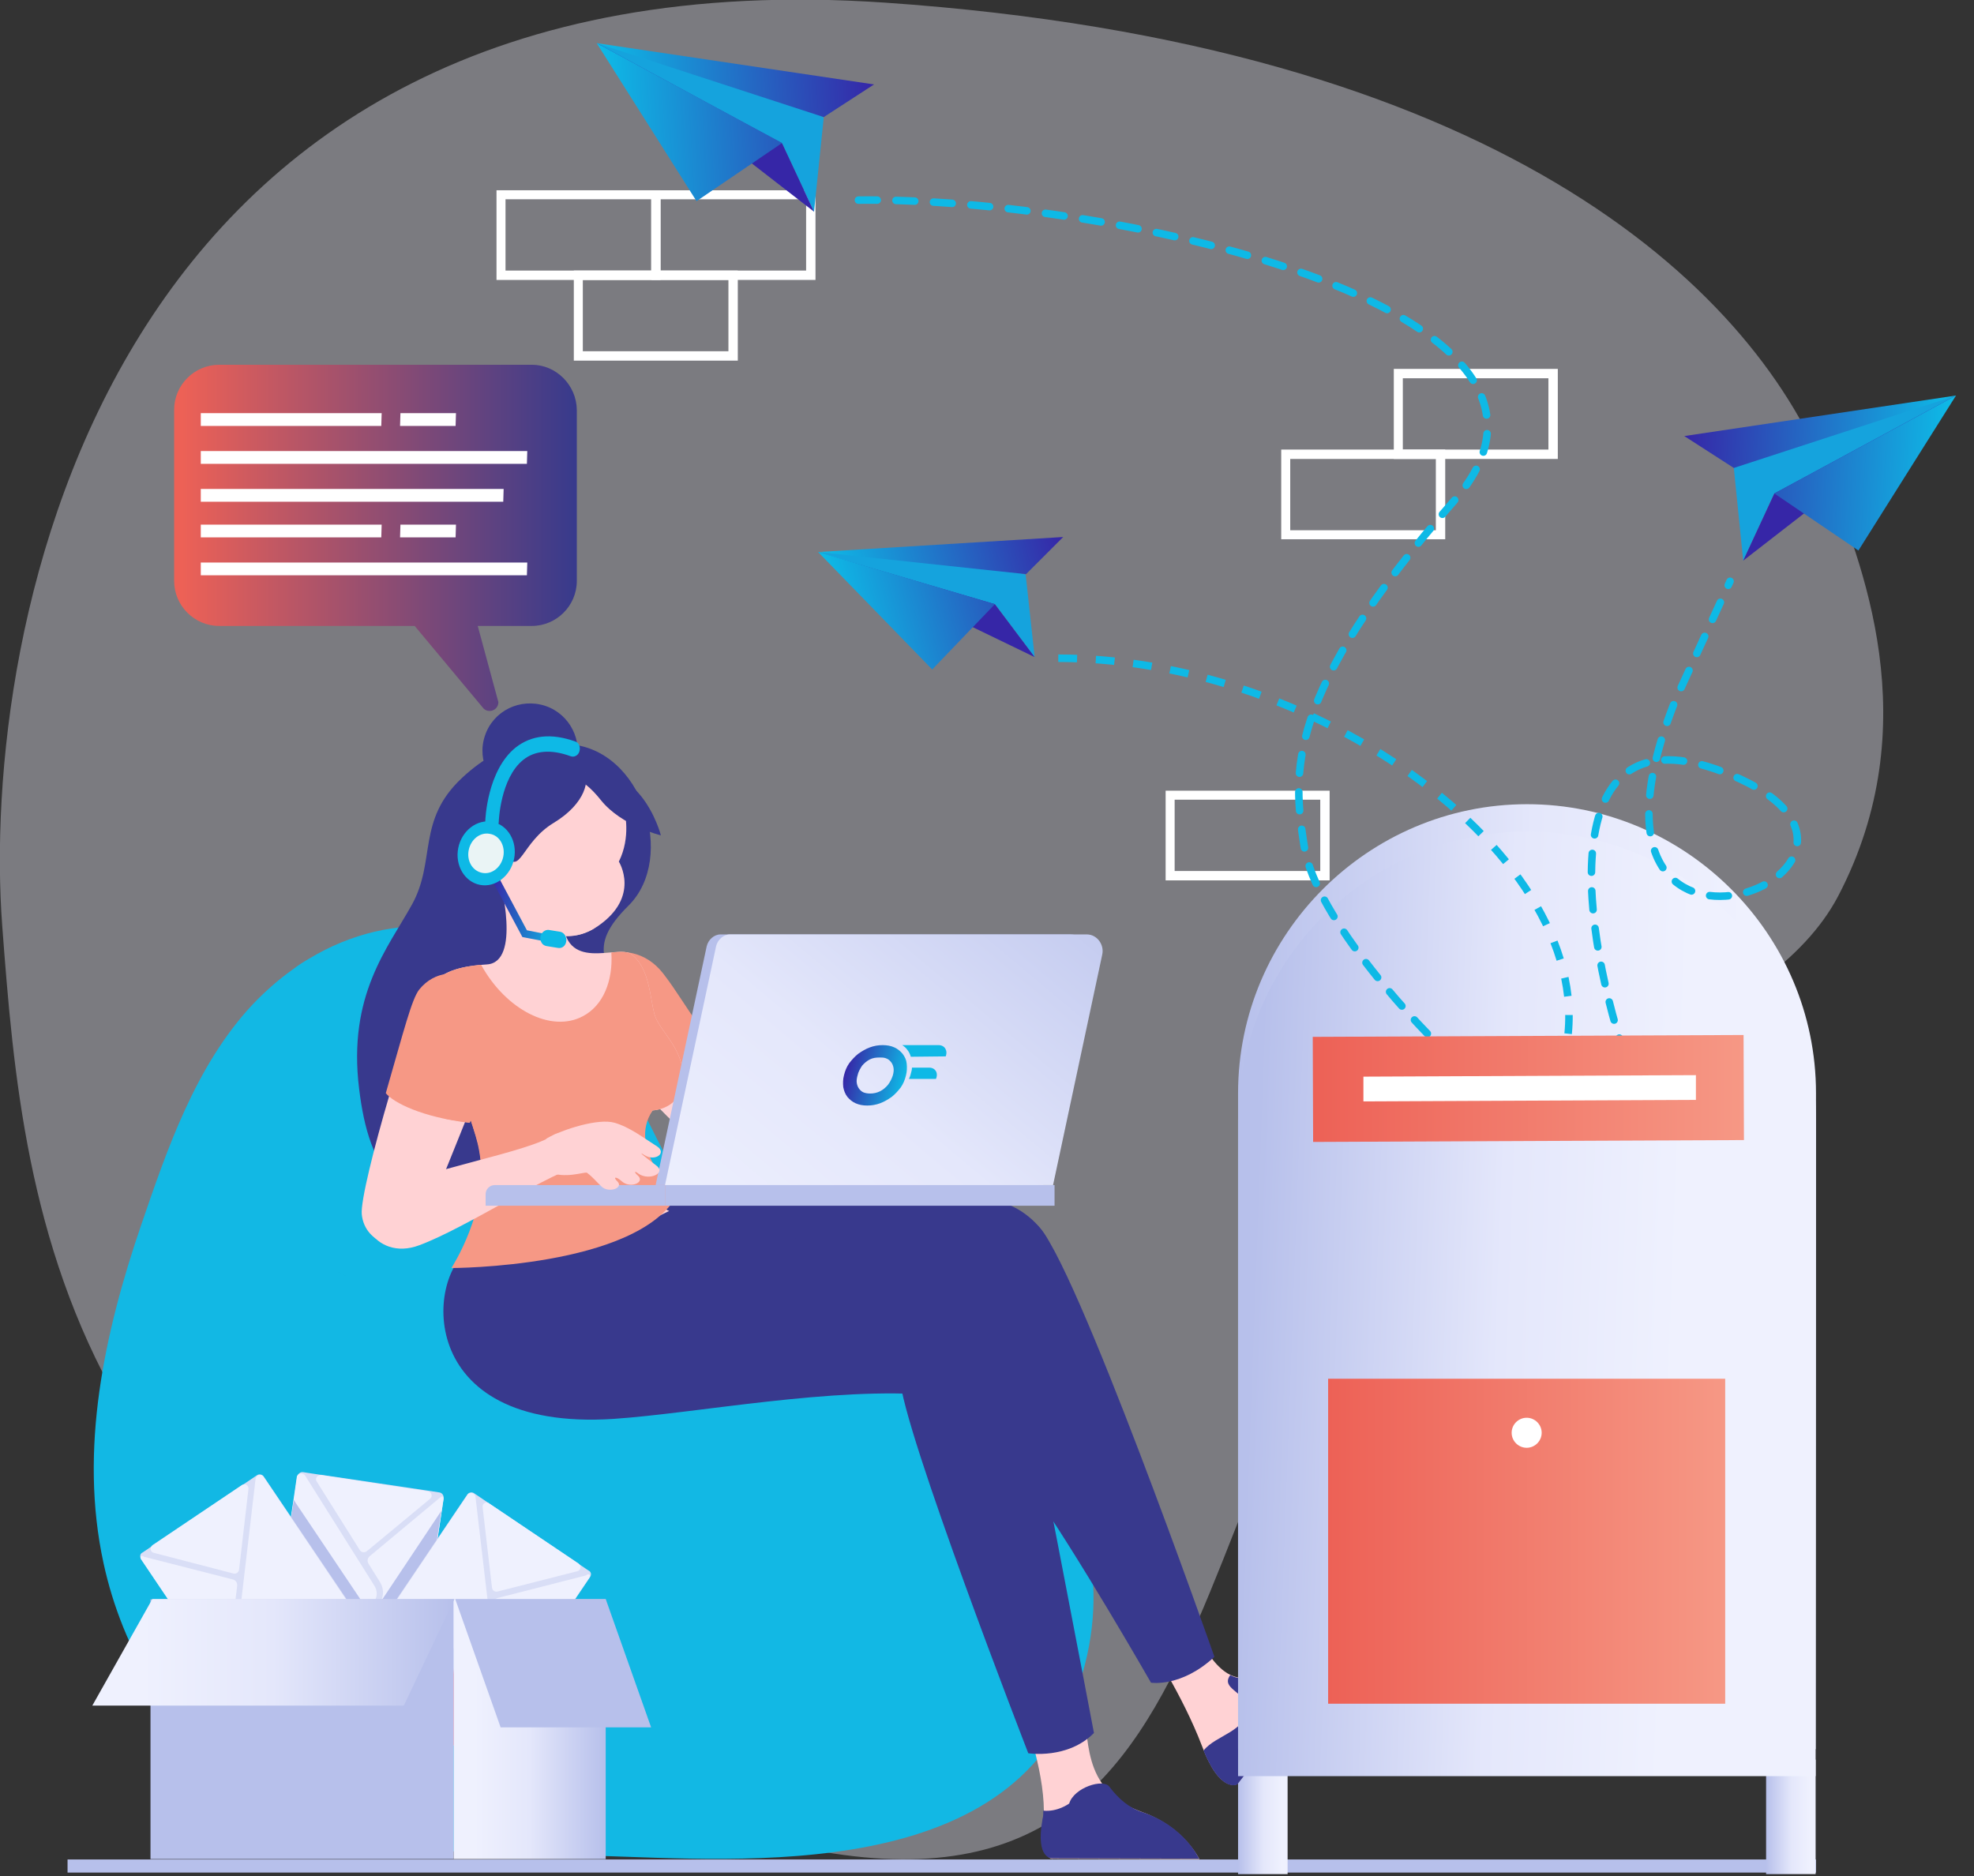 <?xml version="1.0" encoding="utf-8"?>
<!-- Generator: Adobe Illustrator 27.8.0, SVG Export Plug-In . SVG Version: 6.00 Build 0)  -->
<svg version="1.1" id="Layer_1" xmlns="http://www.w3.org/2000/svg" xmlns:xlink="http://www.w3.org/1999/xlink" x="0px" y="0px"
	 viewBox="0 0 526 500" style="enable-background:new 0 0 526 500;" xml:space="preserve">
<rect x="0" y="0" width="526" height="500" fill="#333333" stroke="none"/>
<style type="text/css">
	.st0{fill:#B7C0EB;}
	.st1{fill:url(#SVGID_1_);}
	.st2{fill:url(#SVGID_00000035530672565660991330000007672944445333389750_);}
	.st3{opacity:0.38;fill:#EFF1FE;}
	.st4{fill:#EAEFF8;}
	.st5{fill:#FFFFFF;}
	.st6{fill:#12B8E4;}
	.st7{opacity:8.000000e-02;enable-background:new    ;}
	.st8{fill:#38398D;}
	.st9{fill:#FFD2D4;}
	.st10{fill:#F69885;}
	.st11{fill:url(#SVGID_00000072983004430658973290000009506178645268224903_);}
	.st12{fill:url(#SVGID_00000088109973912634208990000017413976895961473981_);}
	.st13{fill:#0EB9E6;}
	.st14{fill:url(#SVGID_00000129901693171359542440000002921726577394197897_);}
	.st15{fill:#D9DEF6;}
	.st16{fill:#EFF1FE;}
	.st17{fill:#FF586A;}
	.st18{fill:url(#SVGID_00000160899650092472365760000005091856407289945260_);}
	.st19{fill:url(#SVGID_00000042736700855570963860000015337439418339642014_);}
	.st20{fill:url(#SVGID_00000095319370491212508350000003825695570025208481_);}
	.st21{fill:url(#SVGID_00000035510327918235364500000008952972107784096401_);}
	.st22{fill:none;stroke:#0EB9E6;stroke-width:2;stroke-linecap:round;stroke-dasharray:5,5;}
	.st23{fill:url(#SVGID_00000036241657418570665880000005217453212570595988_);}
	.st24{fill:none;stroke:#0EB9E6;stroke-width:2;stroke-dasharray:5,5;}
	.st25{fill:#15A3DD;}
	.st26{fill:#3626A7;}
	.st27{fill:url(#SVGID_00000049926262147763976030000015909639322720266165_);}
	.st28{fill:url(#SVGID_00000162337027748983239940000003455907155540804512_);}
	.st29{fill:url(#SVGID_00000047027449254470461220000004127628768778581421_);}
	.st30{fill:url(#SVGID_00000070809775883490508920000012708444366341743489_);}
	.st31{fill:#EAF4F5;}
	.st32{fill:url(#SVGID_00000155864185765997503370000017546320861906182811_);}
</style>
<g>
	<path class="st0" d="M18,495.5h465.9v3.5H18V495.5z"/>
</g>
<linearGradient id="SVGID_1_" gradientUnits="userSpaceOnUse" x1="329.871" y1="484.093" x2="343.094" y2="484.093">
	<stop  offset="0" style="stop-color:#B7C0EB"/>
	<stop  offset="0.51" style="stop-color:#E4E7FB"/>
	<stop  offset="0.88" style="stop-color:#EFF1FE"/>
</linearGradient>
<path class="st1" d="M343.1,468.9h-13.2v30.5h13.2V468.9z"/>
<linearGradient id="SVGID_00000086665064533896947990000003980741130969646004_" gradientUnits="userSpaceOnUse" x1="470.57" y1="484.093" x2="483.794" y2="484.093">
	<stop  offset="0" style="stop-color:#B7C0EB"/>
	<stop  offset="0.51" style="stop-color:#E4E7FB"/>
	<stop  offset="0.88" style="stop-color:#EFF1FE"/>
</linearGradient>
<path style="fill:url(#SVGID_00000086665064533896947990000003980741130969646004_);" d="M483.8,468.9h-13.2v30.5h13.2V468.9z"/>
<path class="st3" d="M0.6,246.8c5.9,78.4,15,181.2,186.8,238.4c148.8,49.6,118.2-92.8,193.2-169.7c11.6-11.9,25.7-22.2,43.4-30
	c5.3-2.3,11-4.9,16.7-7.6c19.5-9.3,39.8-21.4,49.1-39.1c23.9-45.7,6.4-88.9-3.4-113.1c-20.2-49.9-88-113.8-250.6-125
	C26.5-13.6-5.3,168.4,0.6,246.8L0.6,246.8z"/>
<path class="st4" d="M355.3,436.8c35.1-3.3,93.2-36.7,114.3-71.6c12.9-21.4,11.1-35.8,7.8-43.6c-2-4.7-6.4-7.9-11.3-8.4
	c-12.7-1.3-29.1,1.8-47.1,14.2c-8.5,5.8-17.4,13.8-26.4,24.4c-1.3,1.5-2.6,3-3.8,4.6C356.1,397.6,320.2,440.1,355.3,436.8
	L355.3,436.8z"/>
<path class="st5" d="M139.1,310.6h43.7v-23.9h-43.7V310.6z M180.3,308.1h-38.8v-19h38.8V308.1z"/>
<path class="st5" d="M169,332h43.7v-23.9H169V332z M210.3,329.6h-38.8v-19h38.8V329.6z"/>
<path class="st5" d="M310.6,234.6h43.7v-23.9h-43.7V234.6z M351.8,232.1h-38.8v-19h38.8V232.1z"/>
<path class="st5" d="M132.3,74.6H176V50.7h-43.7V74.6z M173.5,72.1h-38.8v-19h38.8V72.1z"/>
<path class="st5" d="M173.6,74.6h43.7V50.7h-43.7V74.6z M214.8,72.1H176v-19h38.8V72.1z"/>
<path class="st5" d="M152.9,96.1h43.7V72.1h-43.7V96.1z M194.1,93.6h-38.8v-19h38.8V93.6z"/>
<path class="st5" d="M371.4,122.3h43.7V98.3h-43.7V122.3z M412.6,119.8h-38.8v-19h38.8V119.8z"/>
<path class="st5" d="M341.4,143.7h43.7v-23.9h-43.7V143.7z M382.6,141.3h-38.8v-19h38.8V141.3z"/>
<path class="st5" d="M162,418.8h43.7v-23.9H162V418.8z M203.2,416.4h-38.8v-19h38.8V416.4z"/>
<path class="st5" d="M203.2,418.8h43.7v-23.9h-43.7V418.8z M244.5,416.4h-38.8v-19h38.8V416.4z"/>
<path class="st5" d="M182.6,440.3h43.7v-23.9h-43.7V440.3z M223.8,437.8H185v-19h38.8V437.8z"/>
<path class="st6" d="M27.6,416.6c5,23,17.9,45.2,38.6,59.6c24.5,17,56.2,18.2,85.9,18.2c33.8,0.1,109.4,10.2,132.3-37.9
	c0.5-1.1,1.1-2.3,1.6-3.5c20.4-51.1-19.2-103.6-84.1-110.7c-16.9-7.8-37.6-68.7-50.9-80.4c-19.8-17.5-46.2-20-68.7-6.4
	c-1.4,0.8-2.8,1.7-4.1,2.7c-4.1,2.9-7.8,6.2-11.1,9.7c-15.1,16.3-22.6,38.5-29.4,58.3C27.8,355.1,21,386.3,27.6,416.6z"/>
<path class="st7" d="M92.1,339.9c0,0-0.2-0.1-0.2-0.1C91.9,339.9,92,339.9,92.1,339.9z"/>
<path class="st7" d="M91.9,339.8c-1.3-0.6-2-0.9-2-0.9C90.5,339.2,91.2,339.5,91.9,339.8z"/>
<path class="st8" d="M156.2,318.8c36.5-0.6,105.8,0.7,110.1,1.5c10.5,2.1,24.3,19,4.1,28.6c-16.9,8.1-120.9,47.1-135.5-0.3
	C129.6,331.3,145.1,319.1,156.2,318.8z"/>
<path class="st8" d="M259.4,335.3c1.3,1.6,16.4,11.1,11,13.7c-16.9,8.1-120.9,47.1-135.5-0.3c-2.3-7.5-0.7-14.1,2.7-19.1
	C142.4,331.1,252.1,326.8,259.4,335.3z"/>
<path class="st8" d="M163.5,378.1c22.2-1.5,58.7-8.7,85.5-6.3c26.8,2.3,22.3-23.5,4.5-28.2c-18.6-4.9-55.6-14.9-80.6-17.1
	c-25-2.1-35,0.1-47.1,6.1C113.7,338.6,109.5,381.6,163.5,378.1L163.5,378.1z"/>
<path class="st8" d="M129.2,196.1c-2.2,6.6,1.4,13.8,8,16c6.6,2.2,13.8-1.4,16.1-8c2.2-6.6-1.4-13.8-8-16
	C138.6,185.9,131.4,189.4,129.2,196.1z"/>
<path class="st8" d="M151.3,198.3c-7.2-0.3-16.1-2.3-28.2,9c-12.1,11.3-6.9,22.1-13.3,33.7c-6.4,11.6-17.2,24.1-14.1,49.2
	c2.6,21,9.9,35.9,44.3,33.8c34.4-2.1,33.4-41.7,27.7-54.4c-5.7-12.7-11.9-16.7-0.2-28.3C180.3,228.6,171.2,199.3,151.3,198.3z"/>
<path class="st9" d="M155.5,270c5.1,11.8,32.1,38.1,40,42.9c8.2,5,17.8,0.8,15.1-6.9c-2.3-6.6-36.4-46-39.3-49.2
	C165.1,249.8,150,257.3,155.5,270L155.5,270z"/>
<path class="st10" d="M170.4,292.1c-11.1-13.8-16.5-20-17.4-23.3c-3.6-12.7,14.4-21.4,23.7-9.4c3.7,4.8,5.1,7.6,13,19
	C181.2,288,173.6,291.8,170.4,292.1L170.4,292.1z"/>
<path class="st9" d="M133.2,234.5c0,0,5.8,22-3.5,22.5c-5.1,0.3-12.3,1.4-14.3,5.6c-1.6,3.3,1,8.8,3.3,15.9
	c6,18.1,8.2,22.9,9.1,28.2c2.8,15.9-5.5,28.2-5.5,28.2s29.6,1.2,56-12.2c0,0-9.2-4.2-9.2-13.6c0-4.1,2.2-9.9,4.8-13.2
	c0,0,7.6-0.2,8.1-8.3c0.4-8.1-6.4-12.9-7.6-17.3c-1.2-4.3-1.3-12.6-6.3-16.1c-3.7-2.5-17.9,5.2-18.1-9.7
	C149.7,229.6,134.3,229.7,133.2,234.5L133.2,234.5z"/>
<path class="st10" d="M120.3,337.9c0,0,49.4,0,60.2-19.5c0,0-13.6-12.1-6.6-22.5c0,0,7.7-0.2,8.1-8.3c0.4-8.1-6.4-12.9-7.6-17.3
	c-1.2-4.3-1.3-12.6-6.3-16.1c-1-0.7-2.9-0.6-5.2-0.4c0.5,7.6-2.2,14.2-7.6,17c-8.4,4.5-20.5-1.7-27.1-13.7
	c-4.9,0.4-10.8,1.7-12.7,5.5c-1.6,3.3,11.4,38.8,12.4,44.1C130.5,322.6,120.2,337.9,120.3,337.9L120.3,337.9z"/>
<path class="st10" d="M122.2,334.9c0,0,24.5-2.8,24.5-17.4c0-3.3-1.3-13.2-1.3-13.2c-4.1-0.7-7.8-3.5-9.2-7.7
	c-1.9-5.8,1.4-12.9,7.5-14.6l5.3-1.5c-9.7-2.8-9.6-6.5-19.6-21c-0.5-0.7-1.2-1.5-1.4-2.3c-4.8,0.5-10.9,1.8-12.7,5.5
	c-1.6,3.3,1,8.8,3.3,15.9c6,18.1,8.2,22.9,9.1,28.2C130.5,322.6,122.2,334.9,122.2,334.9L122.2,334.9z"/>
<path class="st9" d="M133.3,276.5c-4.3,8.8-17.5,43.9-21.1,50.4c-4.4,7.9-15,4.9-15.8-3.3c-0.7-6.9,14.4-57.4,17.9-61.7
	C120.6,254.2,136,271,133.3,276.5z"/>
<path class="st9" d="M110.5,323.7c1.2-2.5,2.1-5.2,3.1-7.8c2.1-5.1,4.9-9.9,7.2-15c4.4-9.8,9.5-24.5,3.9-34.6
	c-1.5-2.8-3.6-4.9-6-6.3c7.1,0.3,16.7,12.1,14.5,16.6c-4.3,8.8-16.2,40-19.7,46.5c-1.3,2.3-3.1,3.8-5.1,4.8
	C109.2,326.4,109.9,325.1,110.5,323.7z"/>
<path class="st9" d="M166.4,216.2c0,0,1.8,6.8-1.5,13.4c0,0,5.9,9.3-5.6,17.2c-11.5,7.9-23.7-3.2-25.7-14.1c0,0-8.7,0.3-7.6-7.5
	c1.1-7.7,6.1-6.7,10.9-4.5c0,0,11.6-16.2,17.7-15C160.8,206.9,165.4,208.7,166.4,216.2L166.4,216.2z"/>
<path class="st9" d="M126.1,225.2c1.1-7.7,6.1-6.7,10.9-4.5c0,0,11.6-16.2,17.7-15c4.9,1,8.8,2.3,10.7,6.7
	c-3.7-2.2-22.4,9.6-25.2,19.1c-2.9,9.6,5.7,18.5,15.2,16.7c1.1-0.2,2.3-0.5,3.3-1c-11.3,7-23.1-3.9-25-14.6
	C133.7,232.6,124.9,232.9,126.1,225.2L126.1,225.2z"/>
<path class="st9" d="M100.5,318c11.6-6.2,40.4-10.9,46.9-15.5c4.1-2.8,17.1,5.7,8.3,7.7c-8.8,2-31.5,17-43.9,21.6
	C99.5,336.5,92.6,322.2,100.5,318z"/>
<path class="st9" d="M194.1,300.9c9.3-9.3,44.5-23.1,48.1-30.3c3.6-7.1,1-13.1,9.3-13.9c8.4-0.8,10.8,1.2,13.5,6
	c2.7,4.8-4.1,9.7-12.4,13.2s-34.2,31.5-43.6,37.2C197.8,319.9,187.8,307.2,194.1,300.9z"/>
<path class="st8" d="M151.4,207.2c0,0,3.2-0.9,8.7,6c5.5,6.9,16,9.4,16,9.4S170.3,199.9,151.4,207.2z"/>
<path class="st8" d="M155.4,204.8c2,2.8,0.7,9.3-7.9,14.5c-8.6,5.2-8.9,14.5-12.8,8.3c-3.9-6.2-3.7-7-2.4-13.6
	C133.7,207.5,151.1,198.6,155.4,204.8L155.4,204.8z"/>
<path class="st0" d="M281,315.8H177.2v5.5H281V315.8z"/>
<path class="st0" d="M177.2,321.3h-47.8v-3.1c0-1.3,1.1-2.4,2.4-2.4h45.4V321.3L177.2,321.3z"/>
<path class="st0" d="M278,315.8H174.7l13.6-63.6c0.4-1.8,2-3.2,3.7-3.2h93.1c3.7,0,6.4,3.6,5.6,7.5L278,315.8L278,315.8z"/>
<linearGradient id="SVGID_00000080179712723812658720000002031690023539077027_" gradientUnits="userSpaceOnUse" x1="295.996" y1="290.344" x2="168.346" y2="137.941" gradientTransform="matrix(1 0 0 -1 0 502)">
	<stop  offset="0" style="stop-color:#B7C0EB"/>
	<stop  offset="0.51" style="stop-color:#E4E7FB"/>
	<stop  offset="0.88" style="stop-color:#EFF1FE"/>
</linearGradient>
<path style="fill:url(#SVGID_00000080179712723812658720000002031690023539077027_);" d="M280.6,315.8H177.2l13.6-63.6
	c0.4-1.8,2-3.2,3.7-3.2h95.1c2.7,0,4.7,2.7,4.1,5.4L280.6,315.8z"/>
<path class="st9" d="M304.4,482.9c-17-6.1-13.7-20.3-16.2-30.1l-15,5.6c0,0,5.6,15,4.9,26.5c-0.7,11.5,2.5,10.4,2.5,10.4l39,0.1
	C319.5,495.4,315.7,487,304.4,482.9z"/>
<path class="st8" d="M304.4,482.9c-3.5-1.1-6.4-3.6-8.8-6.8c-1.6-2.2-9.4,0.2-10.7,4.5c0,0-3.1,2.3-6.9,1.9c0,0.8,0,1.5-0.2,2.2
	c-2,11,2.7,10.5,2.7,10.5l39,0.1C319.5,495.4,315.8,486.7,304.4,482.9z"/>
<path class="st8" d="M239.8,367.2c0.5,13.2,34.2,100,34.2,100s10.5,1.7,17.5-5.4c0,0-19-100.1-21-107.1
	C269,349.1,239,345.5,239.8,367.2L239.8,367.2z"/>
<path class="st9" d="M306.1,438.1l11.3-6.4c5.6,13.6,13.6,23.2,26.4,6.8c5.9-7.6,16.4-2.4,16.4-2.4l-30.5,39.3c0,0-4.6,2.7-9.4-10.1
	C315,451.4,306.1,438.1,306.1,438.1L306.1,438.1z"/>
<path class="st8" d="M332.1,454.9c-0.4-4.2-6.9-4.9-4.3-8.5c4.3,2.2,9.6,0.5,16-7.8c5.9-7.6,16.4-2.4,16.4-2.4l-30.5,39.3
	c0,0-4.3,2.5-9-9C323.9,462.3,332.7,461.3,332.1,454.9z"/>
<path class="st8" d="M274.4,396.1c12.5,17.7,32.3,52.3,32.3,52.3s8.1,1.3,16.9-6.9c0,0-37.5-106.8-47.2-115
	C267.4,318.8,218.7,317.1,274.4,396.1L274.4,396.1z"/>
<path class="st9" d="M174.9,310.6c-2.8-2.1-5.4-4.2-3.2-2.8c2.8,1.8,6.1-0.5,3.4-2.3c-3.5-2.2-7.2-5.1-11.3-6.3
	c-4.4-1.3-13.9,1.8-18,4.1c-1.5,0.8-1.1,8.2,0.2,8.9c4.4,2.1,9.7,0,10.4,0.3c1.7,1.3,2.4,2.3,3.9,3.7c1.9,1.8,6,0.4,4.2-1.4
	c-1.2-1.1-0.5-1.5,1.2,0c2.2,2,6.4,0.3,4.2-1.6c-0.9-0.8-1-1.4,0.3-0.4C173,314.7,177.6,312.6,174.9,310.6z"/>
<path class="st10" d="M102.8,291.3c4.9-17,6.9-25,8.9-27.6c8.3-10.3,25.8-0.6,21.4,13.9c-1.7,5.8-3.2,8.5-8.1,21.6
	C112.4,297.7,104.8,293.8,102.8,291.3L102.8,291.3z"/>
<path class="st10" d="M120.4,259c0,0,8.8,4.1,6.5,17.8c-2.3,13.7-8.5,21.3-8.5,21.3l6.8,1.1l7.1-18.4
	C132.2,280.8,140.6,262.6,120.4,259z"/>
<linearGradient id="SVGID_00000152972854559114074940000000276152446654759087_" gradientUnits="userSpaceOnUse" x1="225.405" y1="217.427" x2="240.959" y2="213.48" gradientTransform="matrix(1 0 0 -1 0 502)">
	<stop  offset="0" style="stop-color:#3626A7"/>
	<stop  offset="0.55" style="stop-color:#1F79CA"/>
	<stop  offset="1" style="stop-color:#0EB9E6"/>
</linearGradient>
<path style="fill:url(#SVGID_00000152972854559114074940000000276152446654759087_);" d="M240.5,280.8c-0.6-0.7-1.3-1.3-2.2-1.7
	c-0.9-0.4-1.9-0.6-3.1-0.6c-1.2,0-2.3,0.2-3.4,0.6c-1.1,0.4-2.1,1-3.1,1.7c-0.9,0.7-1.7,1.6-2.4,2.5c-0.7,1-1.1,2-1.4,3.2
	c-0.3,1.1-0.3,2.2-0.2,3.2c0.2,1,0.5,1.8,1.1,2.6c0.6,0.7,1.3,1.3,2.2,1.7c0.9,0.4,1.9,0.6,3.1,0.6s2.3-0.2,3.4-0.6
	c1.1-0.4,2.1-1,3.1-1.7c0.9-0.7,1.7-1.6,2.4-2.5c0.7-1,1.1-2,1.4-3.2c0.3-1.1,0.3-2.2,0.2-3.2C241.5,282.4,241.1,281.6,240.5,280.8
	L240.5,280.8z M236.6,289.1c-0.6,0.7-1.3,1.3-2.1,1.7c-0.8,0.4-1.7,0.6-2.6,0.6c-0.7,0-1.3-0.1-1.8-0.3c-0.5-0.2-0.9-0.6-1.2-1
	c-0.3-0.4-0.5-0.9-0.6-1.5c-0.1-0.6,0-1.3,0.2-2c0.2-1,0.7-1.8,1.2-2.6c0.6-0.7,1.3-1.3,2.1-1.7c0.8-0.4,1.6-0.5,2.6-0.5
	c0.7,0,1.3,0,1.9,0.3c0.5,0.2,0.9,0.6,1.2,1c0.3,0.4,0.5,0.9,0.6,1.5c0.1,0.6,0,1.3-0.2,2C237.6,287.5,237.2,288.3,236.6,289.1
	L236.6,289.1z"/>
<path class="st13" d="M252,281.5c0.6-1.6-0.3-3-1.9-3h-9.7c0.3,0.2,0.6,0.4,0.8,0.6c0.2,0.2,0.4,0.4,0.6,0.7
	c0.4,0.5,0.7,1.1,0.9,1.8c0,0,0,0,0,0L252,281.5L252,281.5z"/>
<path class="st13" d="M247.6,284.5H243c0,0.5-0.1,1-0.3,1.6c-0.1,0.5-0.3,1-0.5,1.4c0.6,0,7.2,0,7.2,0
	C250.1,285.9,249.2,284.5,247.6,284.5L247.6,284.5z"/>
<linearGradient id="SVGID_00000135685496623137337280000003224430550581598649_" gradientUnits="userSpaceOnUse" x1="153.605" y1="358.669" x2="48.421" y2="358.669" gradientTransform="matrix(1 0 0 -1 0 502)">
	<stop  offset="0" style="stop-color:#373A8C"/>
	<stop  offset="1" style="stop-color:#ED6156"/>
</linearGradient>
<path style="fill:url(#SVGID_00000135685496623137337280000003224430550581598649_);" d="M141.7,97.2H58.4c-6.6,0-12,5.4-12,12v45.6
	c0,6.6,5.4,12,12,12h52.1l18.1,21.7c1.3,1.8,4.2,0.9,4.2-1.4l-5.5-20.3h14.4c6.6,0,12-5.4,12-12v-45.6
	C153.6,102.6,148.2,97.2,141.7,97.2L141.7,97.2z"/>
<path class="st5" d="M53.5,110.1v3.4h48.1l0.1-3.4H53.5z"/>
<path class="st5" d="M53.5,120.2v3.4h86.9l0.1-3.4H53.5z"/>
<path class="st5" d="M53.5,130.3v3.4h80.6l0.1-3.4H53.5z"/>
<path class="st5" d="M106.6,113.5h14.8l0.1-3.4h-14.8L106.6,113.5z"/>
<path class="st5" d="M53.5,139.8v3.4h48.1l0.1-3.4H53.5z"/>
<path class="st5" d="M53.5,149.9v3.4h86.9l0.1-3.4H53.5z"/>
<path class="st5" d="M106.6,143.2h14.8l0.1-3.4h-14.8L106.6,143.2z"/>
<path class="st15" d="M70.8,448.9c0,0.1,0,0.3,0,0.4c0,0.6,0.5,1.1,1.1,1.2l4.8,0.7l2,0.3h0l26.7,4c0.1,0,0.1,0,0.2,0l2.7,0.4
	c0.7,0.1,1.4-0.4,1.5-1.1l0.1-0.5l0.3-2l7.5-49.6l0.5-3.3l0-0.2c0.1-0.7-0.4-1.4-1.1-1.5l-3.2-0.5L85.6,393c-0.1,0-0.1,0-0.2,0
	l-4.6-0.7c-0.6-0.1-1.1,0.2-1.4,0.7c-0.1,0.1-0.1,0.2-0.2,0.4v0l-0.9,6.2l-1.7,11.3L70.8,448.9L70.8,448.9z"/>
<path class="st16" d="M70.8,448.9c0,0.1,0,0.3,0,0.4c0.2,0.8,1.3,1.2,2,0.6l24.9-21.4l1.4-1.2c1.4-1.1,1.8-3.1,0.5-5l-18.3-29.1
	c-0.5-0.7-1.6-0.7-2-0.1c-0.1,0.1-0.1,0.2-0.2,0.4v0l-0.9,6.2l-1.7,11.3L70.8,448.9L70.8,448.9L70.8,448.9z"/>
<path class="st17" d="M76.7,451.2l2,0.3h0l26.7,4c0.1,0,0.1,0,0.2,0c0.9,0,1.5-1,1-1.8l-4.5-6.9l0,0l-7.6-11.6
	c-0.4-0.6-1.2-0.7-1.8-0.3l-16.6,14.2C75.4,449.8,75.8,451,76.7,451.2L76.7,451.2z"/>
<path class="st16" d="M95.7,434l9.8,15.1l3.2,5c0.1,0.1,0.2,0.2,0.2,0.3c0.2,0.3,0.4,0.4,0.6,0.4c0.2,0,0.3-0.2,0.4-0.5l0.3-2
	l7.5-49.6l0.5-3.3c0-0.3-0.1-0.5-0.2-0.6c-0.2-0.1-0.4,0-0.6,0.2c-0.1,0-0.2,0.1-0.3,0.2l-18.6,15.5c-0.6,0.5-0.7,1.3-0.3,2l3,4.8
	c0.7,1.1,1,2.4,0.8,3.6c-0.2,1.2-0.8,2.4-1.8,3.3l-1.5,1.3L96,432C95.4,432.5,95.3,433.4,95.7,434L95.7,434z"/>
<path class="st16" d="M84.4,394.8l11.5,18.3c0.4,0.6,1.2,0.7,1.8,0.3l16.9-14c0.8-0.6,0.4-1.9-0.6-2l-28.3-4.3
	C84.6,392.9,83.8,394,84.4,394.8L84.4,394.8z"/>
<g>
	<g>
		<path class="st0" d="M70.8,448.9c0,0.1,0,0.3,0,0.4c0,0.6,0.5,1.1,1.1,1.2l4.8,0.7l2,0.3h0l15.1-10.2l3.7,2.5l4.5,3l0,0l3.4,2.3
			l3.4,2.2l1.3,0.9l7.5-49.6L99,430.5l-0.5-0.7l-0.9-1.3L79,400.8l-0.7-1.1l-1.7,11.3L70.8,448.9L70.8,448.9z"/>
	</g>
</g>
<path class="st15" d="M37.6,415.4L69,462c0.4,0.6,1.2,0.8,1.8,0.4l30.5-20.6c0.6-0.4,0.8-1.2,0.4-1.8l-31.4-46.5
	c-0.4-0.6-1.2-0.8-1.8-0.4l-30.5,20.6C37.3,414,37.2,414.8,37.6,415.4z"/>
<path class="st16" d="M66.8,432.5c-1.8-0.4-2.9-2.1-2.7-4.3l4-34.1c0.1-1,1.5-1.5,2.1-0.6c0,0,0,0,0,0l31.3,46.5c0,0,0,0,0,0
	c0.6,0.9-0.4,2-1.4,1.7L66.8,432.5L66.8,432.5z"/>
<path class="st17" d="M74.4,437.6c0.1-0.7,0.8-1.2,1.5-1l21.1,5.8c1,0.3,1.1,1.5,0.3,2.1l-24,16.2c-0.8,0.6-1.9-0.1-1.8-1.1
	L74.4,437.6z"/>
<path class="st16" d="M38.6,414.9l23.5,6c0.7,0.2,1.2,0.9,1.1,1.7l-0.7,5.6c-0.2,1.3,0.2,2.6,0.9,3.6c0.7,1,1.7,1.8,3,2.1l5.2,1.4
	c0.7,0.2,1.2,0.9,1.1,1.7l-3.2,23.8c0,0.1,0,0.3-0.1,0.3c-0.1,0.3-0.2,0.5-0.4,0.6c-0.2,0-0.3-0.1-0.5-0.3l-31-46
	c-0.1-0.3-0.1-0.5,0-0.6c0.1-0.2,0.3-0.2,0.7-0.1C38.4,414.9,38.5,414.9,38.6,414.9L38.6,414.9z"/>
<path class="st16" d="M66.2,396.8l-2.5,21.5c-0.1,0.7-0.8,1.2-1.5,1L41,413.8c-1-0.2-1.2-1.5-0.3-2.1l23.8-16
	C65.3,395.2,66.3,395.8,66.2,396.8z"/>
<path class="st15" d="M157.2,420.3l-31.4,46.5c-0.4,0.6-1.2,0.8-1.8,0.4l-30.5-20.6c-0.6-0.4-0.8-1.2-0.4-1.8l31.4-46.5
	c0.4-0.6,1.2-0.8,1.8-0.4l30.5,20.6C157.5,418.8,157.7,419.6,157.2,420.3z"/>
<path class="st16" d="M128,437.3c1.8-0.4,2.9-2.1,2.7-4.3l-4-34.1c-0.1-1-1.5-1.5-2.1-0.6c0,0,0,0,0,0l-31.3,46.5c0,0,0,0,0,0
	c-0.6,0.9,0.4,2,1.4,1.7L128,437.3L128,437.3z"/>
<path class="st17" d="M120.5,442.5c-0.1-0.7-0.8-1.2-1.5-1l-21.1,5.8c-1,0.3-1.1,1.5-0.3,2.1l24,16.2c0.8,0.6,1.9-0.1,1.8-1.1
	L120.5,442.5L120.5,442.5z"/>
<path class="st16" d="M156.2,419.8l-23.5,6c-0.8,0.2-1.2,0.9-1.2,1.7l0.7,5.6c0.2,1.3-0.2,2.6-0.9,3.6c-0.7,1-1.7,1.8-3,2.1
	l-5.2,1.4c-0.7,0.2-1.2,0.9-1.1,1.7l3.2,23.8c0,0.1,0,0.3,0,0.3c0.1,0.3,0.2,0.5,0.4,0.6c0.2,0,0.3-0.1,0.5-0.3l31-46
	c0.1-0.2,0.1-0.5,0-0.6c-0.1-0.2-0.3-0.2-0.7-0.1C156.4,419.7,156.3,419.7,156.2,419.8L156.2,419.8z"/>
<path class="st16" d="M128.6,401.6l2.5,21.5c0.1,0.7,0.8,1.2,1.5,1l21.2-5.4c1-0.2,1.2-1.5,0.3-2.1l-23.8-16
	C129.6,400,128.5,400.6,128.6,401.6z"/>
<path class="st0" d="M40.1,426.2h80.8v69.2H40.1V426.2z"/>
<linearGradient id="SVGID_00000128481962403862245200000003424994600895579288_" gradientUnits="userSpaceOnUse" x1="161.414" y1="41.127" x2="121.633" y2="41.127" gradientTransform="matrix(1 0 0 -1 0 502)">
	<stop  offset="0" style="stop-color:#B7C0EB"/>
	<stop  offset="0.51" style="stop-color:#E4E7FB"/>
	<stop  offset="0.88" style="stop-color:#EFF1FE"/>
</linearGradient>
<path style="fill:url(#SVGID_00000128481962403862245200000003424994600895579288_);" d="M120.9,426.2h40.5v69.2h-40.5V426.2z"/>
<linearGradient id="SVGID_00000041990425122715119320000002973781972519058870_" gradientUnits="userSpaceOnUse" x1="121.035" y1="61.66" x2="26.333" y2="61.66" gradientTransform="matrix(1 0 0 -1 0 502)">
	<stop  offset="0" style="stop-color:#B7C0EB"/>
	<stop  offset="0.51" style="stop-color:#E4E7FB"/>
	<stop  offset="0.88" style="stop-color:#EFF1FE"/>
</linearGradient>
<path style="fill:url(#SVGID_00000041990425122715119320000002973781972519058870_);" d="M24.6,454.5h83l13.5-28.4H40.6L24.6,454.5z
	"/>
<path class="st0" d="M121.3,426.1l12.1,34.2h40.1l-12.1-34.2H121.3z"/>
<linearGradient id="SVGID_00000121259670449069078460000008047886342781891996_" gradientUnits="userSpaceOnUse" x1="329.871" y1="340.235" x2="483.82" y2="340.235">
	<stop  offset="0" style="stop-color:#B7C0EB"/>
	<stop  offset="0.51" style="stop-color:#E4E7FB"/>
	<stop  offset="0.88" style="stop-color:#EFF1FE"/>
</linearGradient>
<path style="fill:url(#SVGID_00000121259670449069078460000008047886342781891996_);" d="M483.8,466.1H329.9V291.3
	c0-42.3,34.6-77,77-77c42.3,0,77,34.6,77,77L483.8,466.1L483.8,466.1z"/>
<linearGradient id="SVGID_00000127736694604840329010000003850153041642160546_" gradientUnits="userSpaceOnUse" x1="333.633" y1="155.845" x2="462.864" y2="151.108" gradientTransform="matrix(1 0 0 -1 0 502)">
	<stop  offset="0" style="stop-color:#B7C0EB"/>
	<stop  offset="0.51" style="stop-color:#E4E7FB"/>
	<stop  offset="0.88" style="stop-color:#EFF1FE"/>
</linearGradient>
<path style="fill:url(#SVGID_00000127736694604840329010000003850153041642160546_);" d="M483.8,473.3H329.9V298.6
	c0-42.3,34.6-77,77-77c42.3,0,77,34.6,77,77L483.8,473.3L483.8,473.3z"/>
<path class="st22" d="M387.5,282.4c-8.5-7.5-37-37.5-40-57s-5.5-40,40-92c45.5-52-96-82-162.5-80"/>
<linearGradient id="SVGID_00000135669094762618435580000000566099036603466914_" gradientUnits="userSpaceOnUse" x1="353.918" y1="410.734" x2="459.753" y2="410.734">
	<stop  offset="0" style="stop-color:#ED6156"/>
	<stop  offset="1" style="stop-color:#F69885"/>
</linearGradient>
<path style="fill:url(#SVGID_00000135669094762618435580000000566099036603466914_);" d="M459.8,367.4H353.9V454h105.8V367.4z"/>
<path class="st5" d="M410.8,381.8c0,2.2-1.8,4-4,4c-2.2,0-4-1.8-4-4c0-2.2,1.8-4,4-4C409,377.8,410.8,379.6,410.8,381.8z"/>
<path class="st24" d="M282,175.4c75,0,152.6,61.2,133,112"/>
<path class="st22" d="M433,281.4c-12.7-38.2-18.2-94.2,28-75c59,24.5-49.5,67.5-14.5-20l14.5-31.5"/>
<path class="st25" d="M477.3,116.8c0.1-0.3-15.3,7.9-15.3,7.9l2.5,24.7l8.3-17.9l19.5-2.5l28.9-23.6L477.3,116.8L477.3,116.8z"/>
<path class="st26" d="M521.2,105.4l-56.7,44l8.3-17.9L521.2,105.4z"/>
<linearGradient id="SVGID_00000129198453756741553610000009130695177404236682_" gradientUnits="userSpaceOnUse" x1="448.435" y1="379.292" x2="518.712" y2="375.364" gradientTransform="matrix(1 0 0 -1 0 502)">
	<stop  offset="0" style="stop-color:#3626A7"/>
	<stop  offset="1" style="stop-color:#0EB9E6"/>
</linearGradient>
<path style="fill:url(#SVGID_00000129198453756741553610000009130695177404236682_);" d="M521.2,105.4l-72.4,10.8l13.2,8.5
	L521.2,105.4l-48.4,26.1l22.4,15.2L521.2,105.4z"/>
<path class="st25" d="M203.9,23.2c-0.1-0.3,15.6,8.1,15.6,8.1l-2.6,25.2l-8.5-18.2l-19.9-2.5L159,11.5L203.9,23.2L203.9,23.2z"/>
<path class="st26" d="M159,11.5l57.9,44.9l-8.5-18.2L159,11.5z"/>
<linearGradient id="SVGID_00000102521403664396772690000004350911470089028792_" gradientUnits="userSpaceOnUse" x1="233.301" y1="472.853" x2="161.573" y2="468.843" gradientTransform="matrix(1 0 0 -1 0 502)">
	<stop  offset="0" style="stop-color:#3626A7"/>
	<stop  offset="1" style="stop-color:#0EB9E6"/>
</linearGradient>
<path style="fill:url(#SVGID_00000102521403664396772690000004350911470089028792_);" d="M159,11.5l73.9,11l-13.4,8.7L159,11.5
	l49.4,26.6l-22.8,15.5L159,11.5z"/>
<path class="st25" d="M258.5,149c-0.2-0.2,14.8,4.1,14.8,4.1l2.4,22L265.1,161l-17.5,1.4L218,147.2L258.5,149L258.5,149z"/>
<path class="st26" d="M218,147.2l57.7,27.9L265.1,161L218,147.2z"/>
<linearGradient id="SVGID_00000068651976257956151500000006521371602906445240_" gradientUnits="userSpaceOnUse" x1="284.83" y1="353.193" x2="224.126" y2="336.762" gradientTransform="matrix(1 0 0 -1 0 502)">
	<stop  offset="0" style="stop-color:#3626A7"/>
	<stop  offset="1" style="stop-color:#0EB9E6"/>
</linearGradient>
<path style="fill:url(#SVGID_00000068651976257956151500000006521371602906445240_);" d="M218,147.1l65.3-4l-9.9,9.9L218,147.1
	l47.1,13.9l-16.7,17.4L218,147.1z"/>
<path class="st13" d="M130.7,221c-0.9-0.2-1.5-1-1.4-2c0-0.6,0.5-13.7,8.1-19.8c4.2-3.3,9.5-3.9,15.9-1.6c1,0.3,1.4,1.5,1.1,2.6
	c-0.3,1.1-1.4,1.7-2.4,1.3c-5.2-1.9-9.5-1.5-12.6,1c-6.1,4.9-6.5,16.4-6.5,16.5c0,1.1-0.9,2.1-1.9,2.1
	C130.9,221,130.8,221,130.7,221L130.7,221z"/>
<linearGradient id="SVGID_00000001647085197649085650000004969807785397983146_" gradientUnits="userSpaceOnUse" x1="130.114" y1="261.495" x2="150.021" y2="257.636" gradientTransform="matrix(1 0 0 -1 0 502)">
	<stop  offset="0" style="stop-color:#3626A7"/>
	<stop  offset="1" style="stop-color:#0EB9E6"/>
</linearGradient>
<path style="fill:url(#SVGID_00000001647085197649085650000004969807785397983146_);" d="M148.1,251.4l-8.9-1.7l-7.8-14.6
	c-0.3-0.5-0.1-1.1,0.3-1.4c0.4-0.3,1-0.2,1.3,0.3l7.4,13.9l8.1,1.6c0.5,0.1,0.8,0.6,0.7,1.2C149.1,251.1,148.6,251.5,148.1,251.4
	L148.1,251.4z"/>
<path class="st13" d="M148.7,252.6l-3.1-0.5c-1.1-0.2-1.7-1.2-1.6-2.4c0.2-1.2,1.2-2,2.2-1.9l3.1,0.5c1,0.2,1.7,1.3,1.6,2.4
	C150.8,252,149.8,252.8,148.7,252.6z"/>
<path class="st13" d="M137,228.8c-0.9,4.6-5,7.8-9.1,7c-4.1-0.8-6.7-5.2-5.8-9.8c0.9-4.6,5-7.8,9.1-7
	C135.3,219.8,137.9,224.2,137,228.8z"/>
<path class="st31" d="M134.1,228.3c-0.6,2.9-3.1,4.8-5.6,4.3c-2.6-0.5-4.2-3.2-3.6-6.1c0.6-2.9,3.1-4.8,5.6-4.3
	C133.1,222.6,134.7,225.4,134.1,228.3z"/>
<linearGradient id="SVGID_00000062902330158325815830000008706629078455602367_" gradientUnits="userSpaceOnUse" x1="349.773" y1="290.065" x2="464.669" y2="290.065">
	<stop  offset="0" style="stop-color:#ED6156"/>
	<stop  offset="1" style="stop-color:#F69885"/>
</linearGradient>
<path style="fill:url(#SVGID_00000062902330158325815830000008706629078455602367_);" d="M464.7,303.8l-0.1-28l-114.8,0.5l0.1,28
	L464.7,303.8z"/>
<path class="st5" d="M451.9,293.1l0-6.6l-88.6,0.4l0,6.6L451.9,293.1z"/>
</svg>

